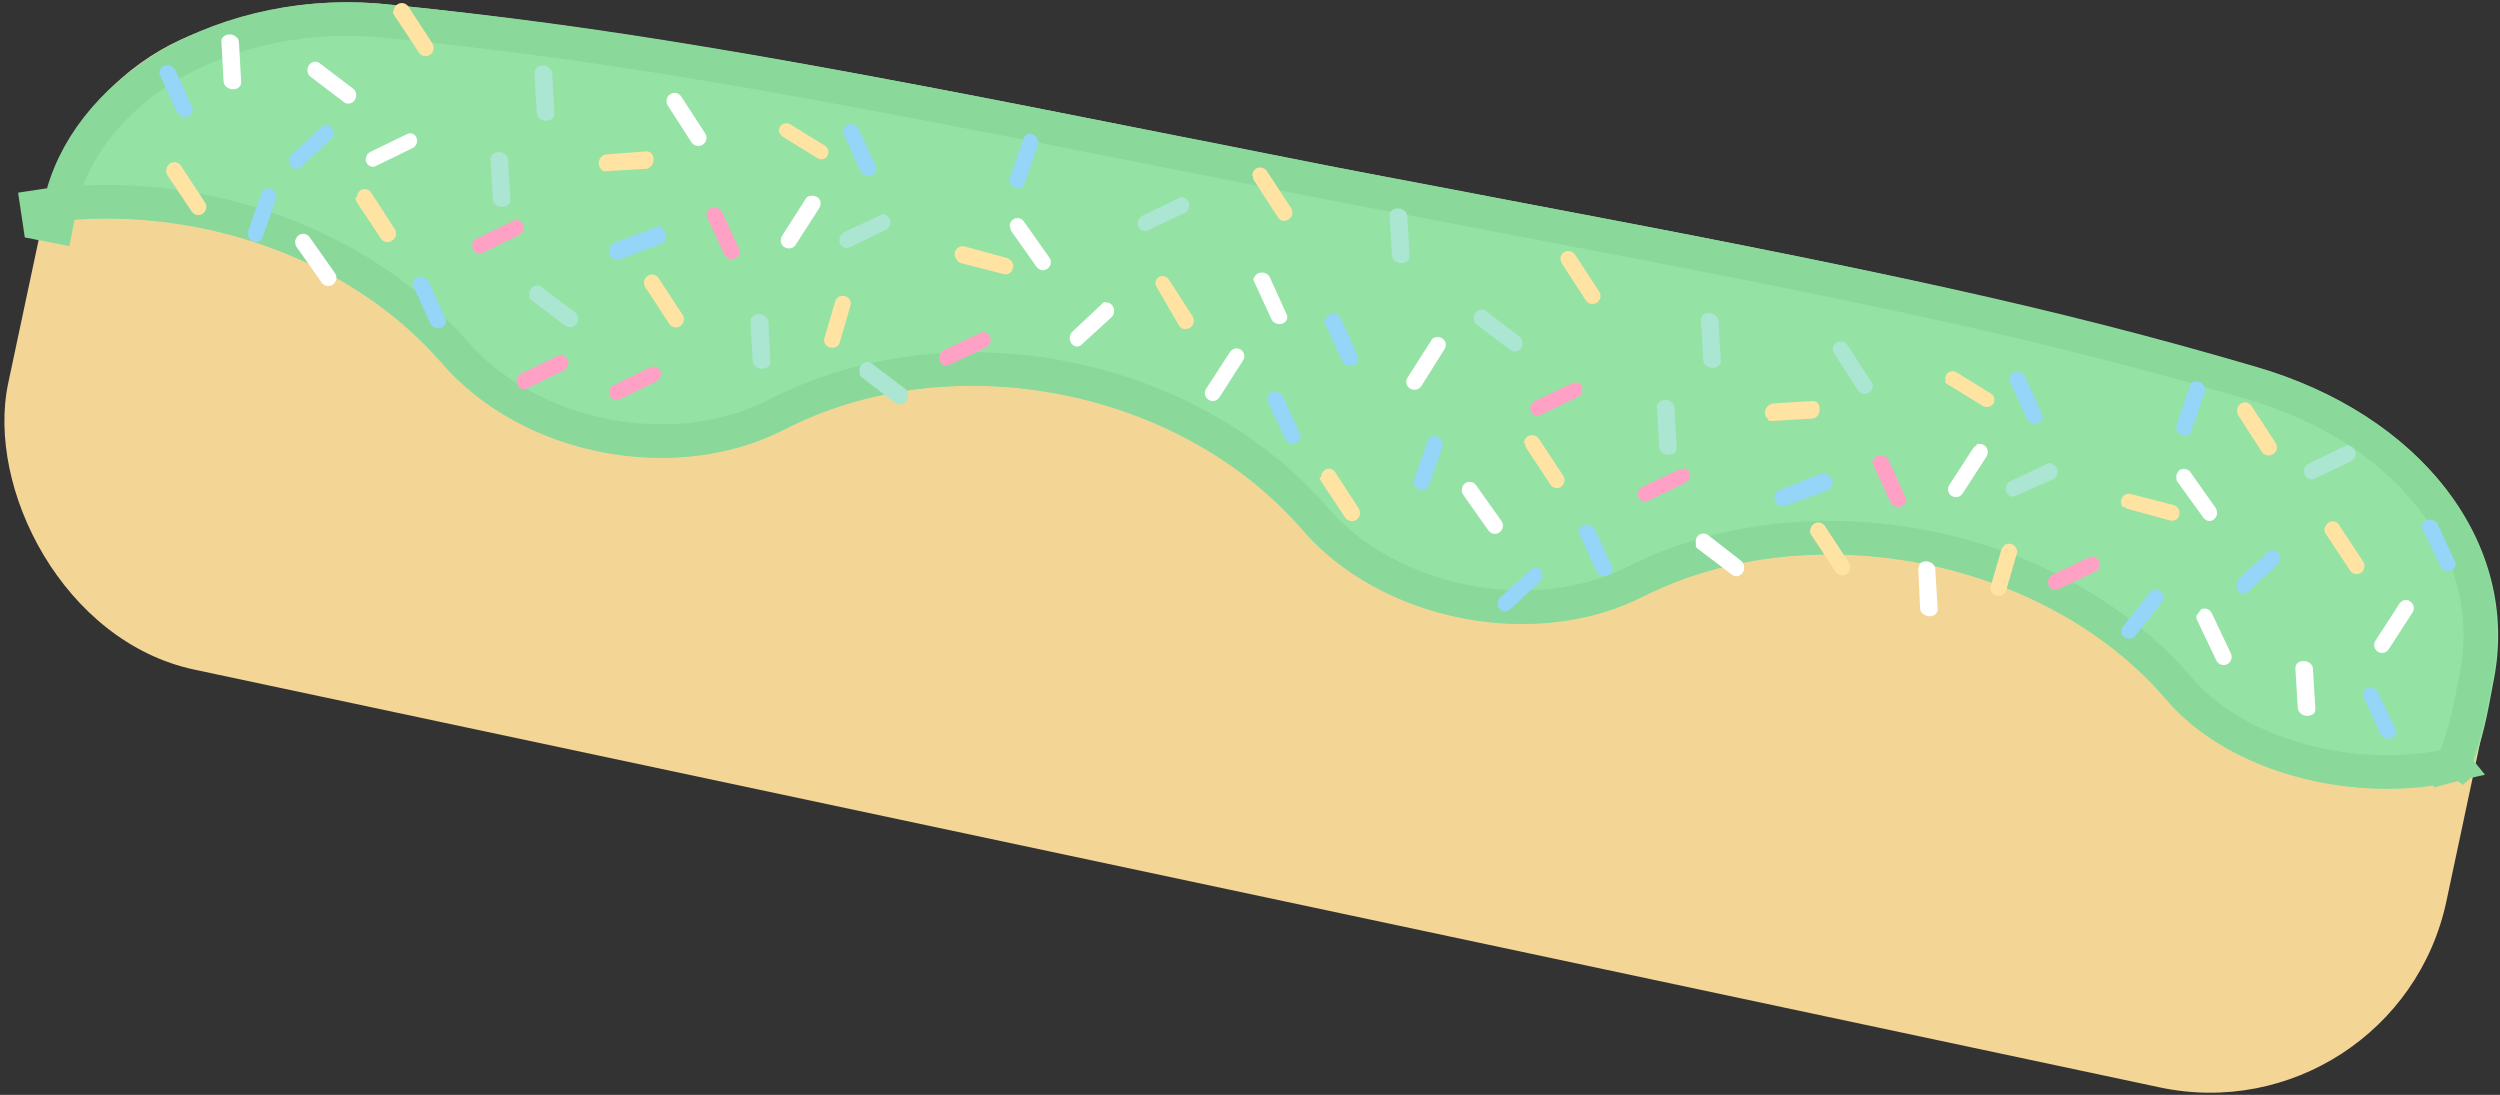 <svg xmlns="http://www.w3.org/2000/svg" width="411" height="180" viewBox="0 0 411 180" xmlns:xlink="http://www.w3.org/1999/xlink"><rect x="0" y="0" width="411" height="180" fill="#333333" stroke="none"/><defs><path id="a" d="M53.25 21.33c52.78-4.78 105.17-3.38 157.5-3.38 51.85 0 103.64-1.4 154.55 3.38 28.5 2.57 48.33 20.17 48.33 42.95 0 5.52.3 9.3-1.15 16.8-15.88 7.73-38.3 7.13-51.38-3.53-23.83-18.74-63.06-18.74-87.36 0-7.47 5.88-17.75 9.2-28.5 9.2-10.74 0-21.02-3.32-28.5-9.2-11.67-9.18-27.08-14.33-43.43-14.33-16.3 0-31.7 5.15-43.4 14.33-15.9 12.5-41.6 12.5-57.4 0-18.7-14.7-46.2-18-69.1-9.92V65.8c-.4-10.67 4.7-21.33 14-29.78 9.4-8.1 22-13.6 36-14.7z"/></defs><g fill="none" fill-rule="evenodd" transform="rotate(16 179.403 65.152)"><rect width="409.79" height="108.7" x="6.13" y="28.9" fill="#F3D696" transform="rotate(-4 211.028 83.256)" rx="39.74"/><g transform="rotate(-5 208.445 52.342)"><use fill="#95E2A5" xlink:href="#a"/><path stroke="#8BD89B" stroke-width="5.52" d="M410.03 79.2l-.26 1.37 1.5-1.96-1.24.6zM6 63.83c-1.23.36-2.45.76-3.66 1.2l.92 2.6h2.76v-1.98C6 65.07 6 64.45 6 63.85zM410.03 79.2c-15.44 6.9-35.74 5.54-47.2-3.8-24.85-19.54-65.48-19.54-90.77-.03-7 5.5-16.66 8.6-26.82 8.6-10.15 0-19.82-3.1-26.8-8.6-12.2-9.6-28.24-14.9-45.13-14.9-16.8 0-32.9 5.3-45.1 14.9-14.9 11.73-39.1 11.73-54 0C56 61.13 29.4 56.9 6 63.87c.2-9.1 4.84-18.28 13.13-25.78 9.14-7.9 21.3-13 34.33-14h.03c35.7-3.3 64.2-3.8 128.1-3.5 14.5 0 21 .1 29 .1s14.4-.1 28.8-.1c63.1-.3 91 .2 125.5 3.4 27.2 2.4 45.8 19 45.8 40.2V69c0 3.52-.3 6.35-.9 10z"/></g><path fill="#AAE6D1" d="M218.4 22.35c.15-.37.5-.67.98-.8.77-.2 1.57.16 1.8.8l2.17 6.22c.22.64-.23 1.3-1 1.5-.77.2-1.58-.14-1.8-.77l-2.17-6.23c-.1-.25-.07-.5.02-.72"/><path fill="#94D5F8" d="M257.2 72.02c.35-.13.76-.06 1.1.22.58.45.75 1.3.4 1.87l-3.5 5.8c-.36.6-1.1.7-1.67.3-.56-.4-.73-1.3-.38-1.8l3.5-5.7c.13-.2.33-.4.54-.4"/><path fill="#FEE3A3" d="M299.1 53.8c-.1-.43-.02-.88.27-1.23.46-.57 1.3-.64 1.85-.17l5.45 4.7c.55.47.63 1.32.16 1.88-.46.57-1.3.64-1.84.17l-5.5-4.7c-.2-.17-.4-.4-.4-.66m-79.7 13.8c-.1-.4-.1-.9.2-1.3.4-.6 1.3-.7 1.8-.2l5.4 4.7c.5.5.6 1.3.1 1.9-.5.5-1.3.6-1.9.1l-5.5-4.7c-.2-.2-.3-.4-.4-.7M249.9 53c-.1-.4-.03-.9.26-1.27.5-.55 1.3-.63 1.9-.15l5.5 4.7c.6.46.6 1.3.2 1.87-.4.56-1.3.63-1.8.15l-5.44-4.67c-.2-.2-.37-.4-.4-.7m130.2-22.5c-.1-.4 0-.9.26-1.3.45-.6 1.3-.7 1.84-.2l5.46 4.7c.57.4.64 1.3.18 1.9-.5.5-1.3.6-1.84.1l-5.5-4.7c-.2-.2-.4-.4-.4-.7m-19.2-14.7c-.1-.4-.07-.9.22-1.24.45-.6 1.3-.7 1.83-.2l5.45 4.7c.6.5.7 1.4.2 1.9-.5.6-1.3.7-1.9.2l-5.4-4.7c-.2-.2-.3-.4-.4-.7M247.3 22.2c-.1-.4-.02-.87.26-1.22.5-.55 1.3-.62 1.87-.14l5.45 4.7c.6.46.66 1.3.2 1.88-.5.57-1.3.64-1.87.16l-5.4-4.7c-.2-.15-.4-.4-.4-.64"/><path fill="#FFF" d="M364.43 48.54c.54-.5 1.38-.45 1.87.1l4.83 5.48c.5.55.46 1.4-.08 1.9-.55.5-1.38.45-1.88-.1l-4.83-5.47c-.2-.2-.3-.47-.33-.73m-42.6-17.05c.4-.27.8-.38 1.3-.26.7.2 1.1 1 .9 1.7l-2.1 6.9c-.2.7-.9 1.1-1.6.9-.7-.2-1.1-.9-.9-1.6l2.1-6.9c.1-.2.2-.5.5-.6m74.3 5.2c.3-.2.8-.4 1.2-.2.7.2 1.1.9.9 1.6l-2.1 6.9c-.2.7-.9 1.1-1.6.9-.7-.2-1.1-.9-.9-1.6l2.1-6.9c.1-.3.2-.5.4-.6m-41.4-9.4c-.1-.4 0-.8.2-1.2.4-.5 1.3-.6 1.8-.2l5.6 4.5c.6.5.7 1.3.3 1.9-.4.6-1.2.7-1.8.2l-5.6-4.4c-.2-.1-.4-.4-.4-.6M242.2 63.2c-.1-.4-.07-.86.2-1.22.45-.58 1.3-.68 1.84-.22l5.63 4.5c.57.45.67 1.3.23 1.88-.45.58-1.27.68-1.85.22l-5.6-4.5c-.22-.17-.37-.4-.44-.65"/><path fill="#AAE6D1" d="M236.5 35.85c-.25-.35-.32-.8-.18-1.25.23-.7.95-1.06 1.6-.8l6.45 2.52c.65.26 1 1.04.77 1.74-.24.7-.96 1.06-1.6.8l-6.45-2.52c-.3-.1-.5-.27-.6-.5"/><path fill="#94D5F8" d="M393.75 54.47c0-.38.18-.76.56-1 .6-.4 1.5-.3 1.9.22l4.4 5c.5.5.3 1.2-.3 1.6-.6.4-1.4.3-1.9-.2l-4.3-5.1c-.1-.2-.2-.4-.2-.7m1.6-29.1c0-.4.2-.8.6-1 .6-.4 1.5-.3 1.9.2l4.4 5.1c.5.5.3 1.2-.3 1.6-.6.4-1.4.3-1.9-.3l-4.4-5c-.2-.2-.2-.4-.2-.6M352.9 13c.24-.3.64-.42 1.1-.34.7.15 1.23.8 1.2 1.5l-.4 6.7c-.05.7-.66 1.14-1.37 1-.74-.13-1.28-.8-1.24-1.47l.4-6.7c0-.3.1-.5.2-.7m-53.6 31.3c.4 0 .8.2 1.1.5.4.6.3 1.5-.3 1.9l-5.9 4.3c-.6.4-1.4.3-1.9-.3s-.3-1.5.3-2l5.8-4.4c.2-.2.4-.3.7-.3"/><path fill="#AAE6D1" d="M302.44 28.13c.1.4 0 .86-.3 1.2-.48.54-1.32.6-1.87.1l-5.42-4.72c-.55-.4-.6-1.3-.12-1.8.5-.5 1.33-.6 1.88-.1l5.5 4.8c.2.2.4.4.4.7m31.7 4c.4 0 .8.2 1.1.5.4.6.4 1.4-.2 1.9L330 39c-.5.47-1.24.37-1.66-.2-.44-.6-.36-1.4.16-1.86l5.03-4.45c.2-.2.46-.3.7-.3M380.6 16c.38-.03.77.14 1 .5.4.57.35 1.4-.16 1.85l-5.05 4.44c-.5.4-1.3.3-1.7-.3-.5-.6-.4-1.4.1-1.8l5-4.5c.2-.2.4-.3.6-.3"/><path fill="#FEA1C5" d="M340.27 52.12c-.38.03-.77-.14-1.03-.5-.42-.56-.34-1.4.18-1.85l5.04-4.43c.5-.45 1.27-.36 1.68.2.42.58.35 1.4-.17 1.86l-5.04 4.44c-.2.17-.43.26-.66.28"/><path fill="#AAE6D1" d="M269.3 40.52c.15-.36.5-.67.98-.8.78-.2 1.58.16 1.8.8l2.17 6.23c.22.63-.22 1.3-1 1.5-.77.2-1.57-.14-1.8-.78l-2.16-6.23c-.1-.24-.1-.5 0-.72m3-15.72c.1-.38.5-.68 1-.8.7-.2 1.6.14 1.8.78l2.2 6.22c.2.64-.3 1.32-1 1.52-.8.2-1.6-.15-1.8-.8l-2.2-6.22c-.1-.24-.1-.5 0-.7"/><path fill="#FFF" d="M317.83 54.2c.15-.36.5-.66.98-.8.8-.2 1.6.16 1.8.8l2.2 6.23c.2.63-.2 1.3-1 1.5-.7.2-1.6-.14-1.8-.78l-2.1-6.23c0-.24 0-.5.1-.7m64-1.38c.2-.37.5-.68 1-.8.8-.2 1.6.15 1.8.8l2.2 6.22c.3.63-.2 1.3-1 1.5-.7.2-1.5-.14-1.8-.78l-2.2-6.23c-.1-.24 0-.5 0-.7"/><path fill="#94D5F8" d="M262.58 64.16c0-.38.18-.76.55-1 .6-.4 1.46-.3 1.9.22l4.36 5.1c.4.5.3 1.25-.3 1.64-.6.4-1.5.3-1.9-.22l-4.4-5.1c-.2-.18-.3-.4-.3-.64M373 35.96c.37-.1.8-.05 1.14.23.55.4.72 1.2.37 1.8l-3.5 5.7c-.3.6-1.1.7-1.6.2-.5-.5-.7-1.3-.4-1.9l3.5-5.7c.1-.3.3-.4.6-.5M234.9 56.2c.2-.28.6-.4 1.1-.34.7.15 1.2.8 1.2 1.5l-.4 6.68c-.08.68-.7 1.13-1.4 1-.7-.14-1.3-.8-1.2-1.48l.4-6.7c0-.26.1-.48.2-.65m-21.9-13.9c0-.3.2-.7.56-1 .6-.4 1.43-.3 1.9.3l4.33 5.1c.4.6.3 1.3-.3 1.7-.6.4-1.5.3-1.9-.2l-4.4-5.1c-.2-.2-.3-.4-.3-.6"/><path fill="#FEE3A3" d="M313.78 24.06c-.25-.3-.35-.7-.23-1.1.2-.63.88-1 1.54-.8l6.4 1.8c.6.18 1 .84.8 1.48-.2.63-.9 1-1.6.82l-6.5-1.8c-.3-.07-.5-.2-.6-.4"/><path fill="#94D5F8" d="M355.98 47.66c.35-.23.8-.3 1.2-.13.68.26 1 1 .74 1.65l-2.62 6.43c-.27.7-1.03 1-1.7.8-.67-.2-1-1-.73-1.6l2.62-6.4c.1-.2.2-.4.4-.6"/><path fill="#FEE3A3" d="M347.5 35.97c-.37-.23-.6-.63-.64-1.08-.03-.8.54-1.4 1.27-1.4l7.2-.2c.72 0 1.34.5 1.38 1.3.1.7-.5 1.3-1.2 1.3l-7.2.1c-.2 0-.5-.1-.7-.2"/><path fill="#FEA1C5" d="M276.35 49.62c.38-.03.78.13 1.04.46.4.55.3 1.37-.2 1.83l-5 4.5c-.5.5-1.3.4-1.7-.1-.5-.5-.4-1.3.1-1.8l5-4.4c.2-.2.4-.2.7-.3m-20.8-8.9c.4 0 .8.1 1 .5.4.6.4 1.4-.2 1.8l-5 4.5c-.5.5-1.3.4-1.7-.1-.5-.5-.4-1.3.1-1.8l5-4.4c.2-.2.4-.3.6-.3"/><path fill="#FFF" d="M281.7 61.16c-.25-.36-.32-.82-.18-1.25.23-.7.96-1 1.6-.8l6.45 2.6c.66.3 1 1.1.77 1.8-.23.7-.95 1.1-1.6.8l-6.45-2.5c-.3-.1-.5-.2-.6-.4"/><path fill="#FEE3A3" d="M330.4 47.33c.25-.3.65-.52 1.1-.52.72 0 1.3.6 1.3 1.2l-.02 6.4c0 .7-.6 1.2-1.32 1.2-.72 0-1.3-.5-1.3-1.1l.02-6.4c0-.2.1-.4.23-.6m-43-9.4c-.3-.1-.7-.5-.8-.9-.2-.7.2-1.5.8-1.8l6.2-2.2c.7-.2 1.3.2 1.5 1 .2.8-.1 1.6-.8 1.8l-6.2 2.2c-.2.1-.5.1-.7 0"/><path fill="#FEA1C5" d="M305.87 39.9c0-.36.18-.74.55-1 .6-.38 1.46-.3 1.9.23l4.35 5.1c.45.5.32 1.25-.3 1.65-.6.4-1.44.3-1.88-.22l-4.4-5.1c-.2-.2-.3-.42-.3-.65"/><path fill="#94D5F8" d="M323.65 20.56c-.02-.38.18-.76.55-1 .6-.4 1.45-.3 1.9.22l4.35 5.1c.45.5.32 1.25-.3 1.64-.6.4-1.44.3-1.88-.22l-4.36-5.08c-.1-.2-.2-.43-.2-.66"/><path fill="#FFF" d="M25.88 47.8c.15-.36.5-.67.98-.8.77-.2 1.58.16 1.8.8l2.17 6.23c.22.63-.22 1.3-1 1.5-.77.2-1.57-.14-1.8-.78l-2.17-6.23c-.08-.24-.07-.5.02-.72"/><path fill="#94D5F8" d="M46.08 56.94c.35-.13.77-.06 1.12.22.56.45.73 1.3.37 1.87l-3.5 5.72c-.35.58-1.1.7-1.66.23-.5-.45-.7-1.3-.3-1.87l3.5-5.7c.2-.2.3-.3.6-.4"/><path fill="#FEE3A3" d="M103.56 67.46c-.1-.4-.03-.87.26-1.22.46-.57 1.3-.64 1.84-.16l5.46 4.7c.55.46.63 1.3.16 1.88-.46.57-1.3.64-1.85.16l-5.45-4.7c-.2-.17-.35-.4-.42-.66M23 71.36c-.12-.4-.04-.88.25-1.23.47-.57 1.3-.64 1.85-.16l5.45 4.7c.56.46.63 1.3.17 1.88-.47.57-1.3.64-1.85.16l-5.45-4.6c-.22-.2-.36-.4-.43-.6m31.4-4.6c-.2-.4-.1-.8.2-1.2.4-.5 1.3-.6 1.8-.1l5.4 4.7c.5.5.6 1.3.1 1.9-.5.6-1.3.7-1.9.2l-5.5-4.7c-.2-.2-.3-.4-.4-.6m130.3-22.6c-.1-.4 0-.8.2-1.2.4-.5 1.3-.6 1.8-.1l5.4 4.7c.53.5.6 1.4.14 1.9-.46.6-1.3.7-1.85.2l-5.2-5c-.2-.2-.38-.4-.45-.7m10.4-21.4c-.1-.4 0-.8.28-1.2.5-.5 1.3-.6 1.85-.1l5.44 4.7c.6.5.7 1.4.2 1.9-.4.6-1.3.7-1.8.2l-5.4-4.7c-.2-.1-.3-.4-.4-.6M51.7 35.9c-.1-.4-.02-.87.27-1.22.47-.57 1.3-.64 1.85-.17l5.45 4.7c.56.5.63 1.4.17 1.9-.47.6-1.3.7-1.85.2l-5.5-4.7c-.2-.1-.4-.4-.5-.6"/><path fill="#FFF" d="M125.78 46.35c.33-.27.78-.38 1.22-.26.7.1 1.1.9.9 1.6l-2.07 6.9c-.2.7-.95 1.1-1.66.9-.7-.2-1.1-.9-.9-1.7l2.06-6.9c.08-.3.24-.5.45-.7m73.87 5.1c.33-.3.8-.4 1.22-.3.7.2 1.1.9.9 1.6l-2.06 6.9c-.2.7-.9 1.1-1.6.9-.7-.2-1.1-.9-.9-1.6l2.1-6.9c.1-.3.3-.5.5-.7M231 40.3c.37-.23.8-.34 1.2-.22.7.16 1.1.9.9 1.6l-2 6.9c-.2.7-.97 1.1-1.67.9-.7-.2-1.1-.9-.9-1.6l2.06-6.9c0-.28.2-.5.4-.67M158.8 42c-.13-.4-.06-.86.2-1.2.46-.6 1.3-.7 1.86-.2l5.6 4.5c.6.4.7 1.3.25 1.84-.4.6-1.2.7-1.8.25l-5.6-4.5c-.2-.2-.3-.4-.4-.7M46.6 76.9c-.1-.42-.05-.88.23-1.24.44-.6 1.27-.7 1.84-.23l5.6 4.5c.6.45.7 1.3.24 1.88-.4.6-1.2.7-1.8.3l-5.6-4.5c-.2-.1-.4-.4-.4-.6"/><path fill="#FEA1C5" d="M109.14 80.24c.4-.04.78.12 1.05.46.4.55.3 1.36-.2 1.82L105 87c-.5.46-1.3.4-1.7-.16-.43-.55-.37-1.37.14-1.82l5-4.5c.2-.16.44-.26.67-.28"/><path fill="#FFF" d="M40.94 49.53c-.24-.35-.32-.82-.17-1.25.23-.7.95-1.07 1.6-.8l6.45 2.5c.65.27 1 1.05.76 1.75-.23.7-.95 1.07-1.6.8l-6.44-2.5c-.25-.1-.46-.28-.6-.5"/><path fill="#94D5F8" d="M207.84 56.3c.6-.4 1.46-.3 1.9.23l4.36 5.1c.44.5.3 1.25-.3 1.64-.6.4-1.45.3-1.9-.22l-4.35-5.08c-.17-.2-.25-.43-.26-.66-.1-.3.1-.7.5-1z"/><path fill="#FFF" d="M199.8 39.05c-.03-.38.16-.75.54-1 .6-.4 1.45-.3 1.9.22l4.35 5.1c.4.5.3 1.25-.3 1.65-.6.4-1.5.3-1.9-.22l-4.4-5.1c-.2-.2-.3-.42-.3-.65"/><path fill="#94D5F8" d="M157.3 26.74c.25-.28.65-.42 1.1-.33.7.2 1.24.8 1.2 1.5l-.4 6.7c-.04.7-.65 1.1-1.36 1-.7-.1-1.25-.8-1.2-1.5l.4-6.7c0-.2.1-.5.26-.6"/><path fill="#FEA1C5" d="M93.97 82.7c.4-.05.78.1 1.05.45.43.55.37 1.37-.14 1.82l-5 4.5c-.52.44-1.3.37-1.72-.18-.44-.6-.37-1.4.14-1.9l5-4.5c.2-.2.44-.3.67-.3"/><path fill="#94D5F8" d="M103.68 58.08c.42 0 .84.2 1.1.58.43.62.3 1.5-.3 1.93l-5.82 4.3c-.6.4-1.42.3-1.85-.4-.4-.6-.3-1.5.3-2l5.9-4.4c.3-.2.5-.3.8-.3"/><path fill="#FFF" d="M106.9 41.8c.1.4 0 .86-.3 1.2-.5.55-1.33.6-1.9.12l-5.4-4.73c-.55-.5-.6-1.4-.12-1.9.5-.6 1.33-.6 1.88-.1l5.4 4.7c.23.2.36.4.43.6"/><path fill="#AAE6D1" d="M138.56 45.8c.38-.02.77.15 1.02.5.42.58.34 1.4-.17 1.86l-5 4.43c-.5.4-1.2.3-1.7-.3-.4-.6-.3-1.4.2-1.9L138 46c.2-.2.44-.3.67-.3M185 29.6c.38-.03.76.15 1.02.5.42.57.34 1.4-.18 1.86l-5.04 4.43c-.5.4-1.27.3-1.7-.2-.4-.6-.32-1.4.2-1.9l5.04-4.5c.2-.2.42-.3.66-.3"/><path fill="#FEA1C5" d="M154.85 66.92c-.38.02-.76-.15-1.02-.5-.42-.57-.34-1.4.17-1.85l5.04-4.44c.5-.45 1.27-.35 1.7.22.4.57.33 1.4-.18 1.85l-5.04 4.43c-.2.18-.43.27-.67.3"/><path fill="#AAE6D1" d="M73.75 54.2c.15-.37.5-.67.98-.8.77-.2 1.58.15 1.8.8l2.17 6.22c.22.63-.22 1.3-1 1.5-.77.2-1.57-.14-1.8-.77l-2.17-6.24c-.08-.2-.07-.4.02-.7m3.05-15.7c.14-.3.5-.6.97-.8.77-.2 1.57.2 1.8.8l2.17 6.3c.22.7-.23 1.3-1 1.5-.77.2-1.58-.1-1.8-.8l-2.17-6.2c-.08-.2-.07-.5.02-.7M122.2 68c.1-.37.5-.7 1-.8.7-.2 1.5.15 1.8.8l2.1 6.2c.23.65-.22 1.33-1 1.53-.76.2-1.57-.16-1.8-.8l-2.16-6.22c-.07-.2-.06-.5.03-.7"/><path fill="#94D5F8" d="M67.03 77.83c0-.38.18-.75.55-1 .6-.4 1.45-.3 1.9.22l4.35 5.1c.45.5.32 1.25-.3 1.65-.6.4-1.44.3-1.88-.22l-4.36-5.1c-.2-.2-.3-.42-.3-.65"/><path fill="#FFF" d="M177.53 49.65c.35-.13.77-.06 1.12.22.56.45.73 1.3.37 1.87l-3.5 5.7c-.35.6-1.1.7-1.66.25-.56-.5-.73-1.3-.37-1.9l3.4-5.7c.1-.3.3-.4.5-.5"/><path fill="#94D5F8" d="M39.33 69.92c.25-.28.65-.42 1.1-.33.7.1 1.24.7 1.2 1.4l-.4 6.7c-.04.6-.65 1.1-1.36 1-.7-.2-1.25-.8-1.2-1.5l.4-6.7c0-.3.1-.5.26-.7M17.4 55.9c0-.36.2-.74.57-1 .6-.4 1.45-.3 1.9.2l4.35 5.1c.44.5.3 1.28-.3 1.68-.6.4-1.45.3-1.9-.2l-4.34-5.1c-.17-.2-.26-.4-.27-.63"/><path fill="#FEE3A3" d="M118.23 37.74c-.25-.3-.35-.7-.23-1.1.2-.63.88-1 1.53-.82l6.44 1.8c.65.2 1.03.85.84 1.5-.1.63-.8 1-1.5.8l-6.4-1.8c-.2-.06-.4-.2-.6-.38"/><path fill="#AAE6D1" d="M141.8 72c-.25-.34-.33-.8-.2-1.25.23-.72.95-1.1 1.6-.84l6.45 2.5c.66.3 1 1.1.78 1.8-.22.7-.94 1.1-1.6.9l-6.44-2.5c-.3-.1-.5-.2-.6-.5"/><path fill="#FEE3A3" d="M151.94 49.64c-.36-.23-.6-.62-.63-1.08 0-.73.6-1.34 1.3-1.35l7.2-.1c.7 0 1.4.6 1.4 1.3.1.8-.5 1.4-1.2 1.4l-7.2.2c-.2 0-.5-.1-.7-.2"/><path fill="#FEA1C5" d="M80.8 63.3c.38-.04.77.12 1.04.46.43.55.37 1.36-.14 1.82l-5 4.48c-.52.46-1.3.4-1.72-.16-.43-.55-.37-1.37.14-1.82l5-4.5c.2-.16.44-.26.67-.28"/><path fill="#FFF" d="M60 54.4c.4-.03.8.12 1.05.46.44.55.37 1.37-.14 1.82l-5 4.5c-.5.45-1.2.37-1.7-.18-.4-.55-.3-1.36.2-1.82l5-4.48c.2-.18.5-.27.7-.3"/><path fill="#AAE6D1" d="M86.14 74.83c-.24-.35-.3-.82-.17-1.25.23-.7.95-1.06 1.6-.8l6.45 2.5c.65.27 1 1.05.77 1.75-.3.7-1 1.07-1.7.8l-6.5-2.5c-.3-.1-.5-.28-.6-.5"/><path fill="#FEE3A3" d="M134.86 61c.24-.3.63-.52 1.08-.52.73 0 1.3.52 1.3 1.17l-.02 6.43c0 .65-.6 1.2-1.3 1.2-.74 0-1.32-.52-1.32-1.18l.03-6.42c0-.25.08-.48.23-.68M91.8 51.56c-.35-.14-.66-.48-.8-.95-.2-.7.15-1.5.78-1.7L98 46.6c.64-.22 1.32.2 1.52.97.2.76-.14 1.56-.77 1.8l-6.22 2.2c-.24.1-.5.08-.72 0"/><path fill="#FEA1C5" d="M110.32 53.6c-.02-.4.18-.77.55-1 .6-.4 1.45-.3 1.9.2l4.35 5.1c.45.5.32 1.26-.3 1.65-.6.4-1.44.3-1.88-.22l-4.36-5.08c-.17-.2-.25-.43-.26-.66"/><path fill="#94D5F8" d="M128.1 34.23c-.02-.37.17-.75.55-1 .6-.4 1.45-.3 1.9.22l4.35 5.1c.44.5.3 1.25-.3 1.65-.6.4-1.44.3-1.9-.22l-4.34-5.1c-.17-.2-.26-.42-.27-.65"/></g></svg>